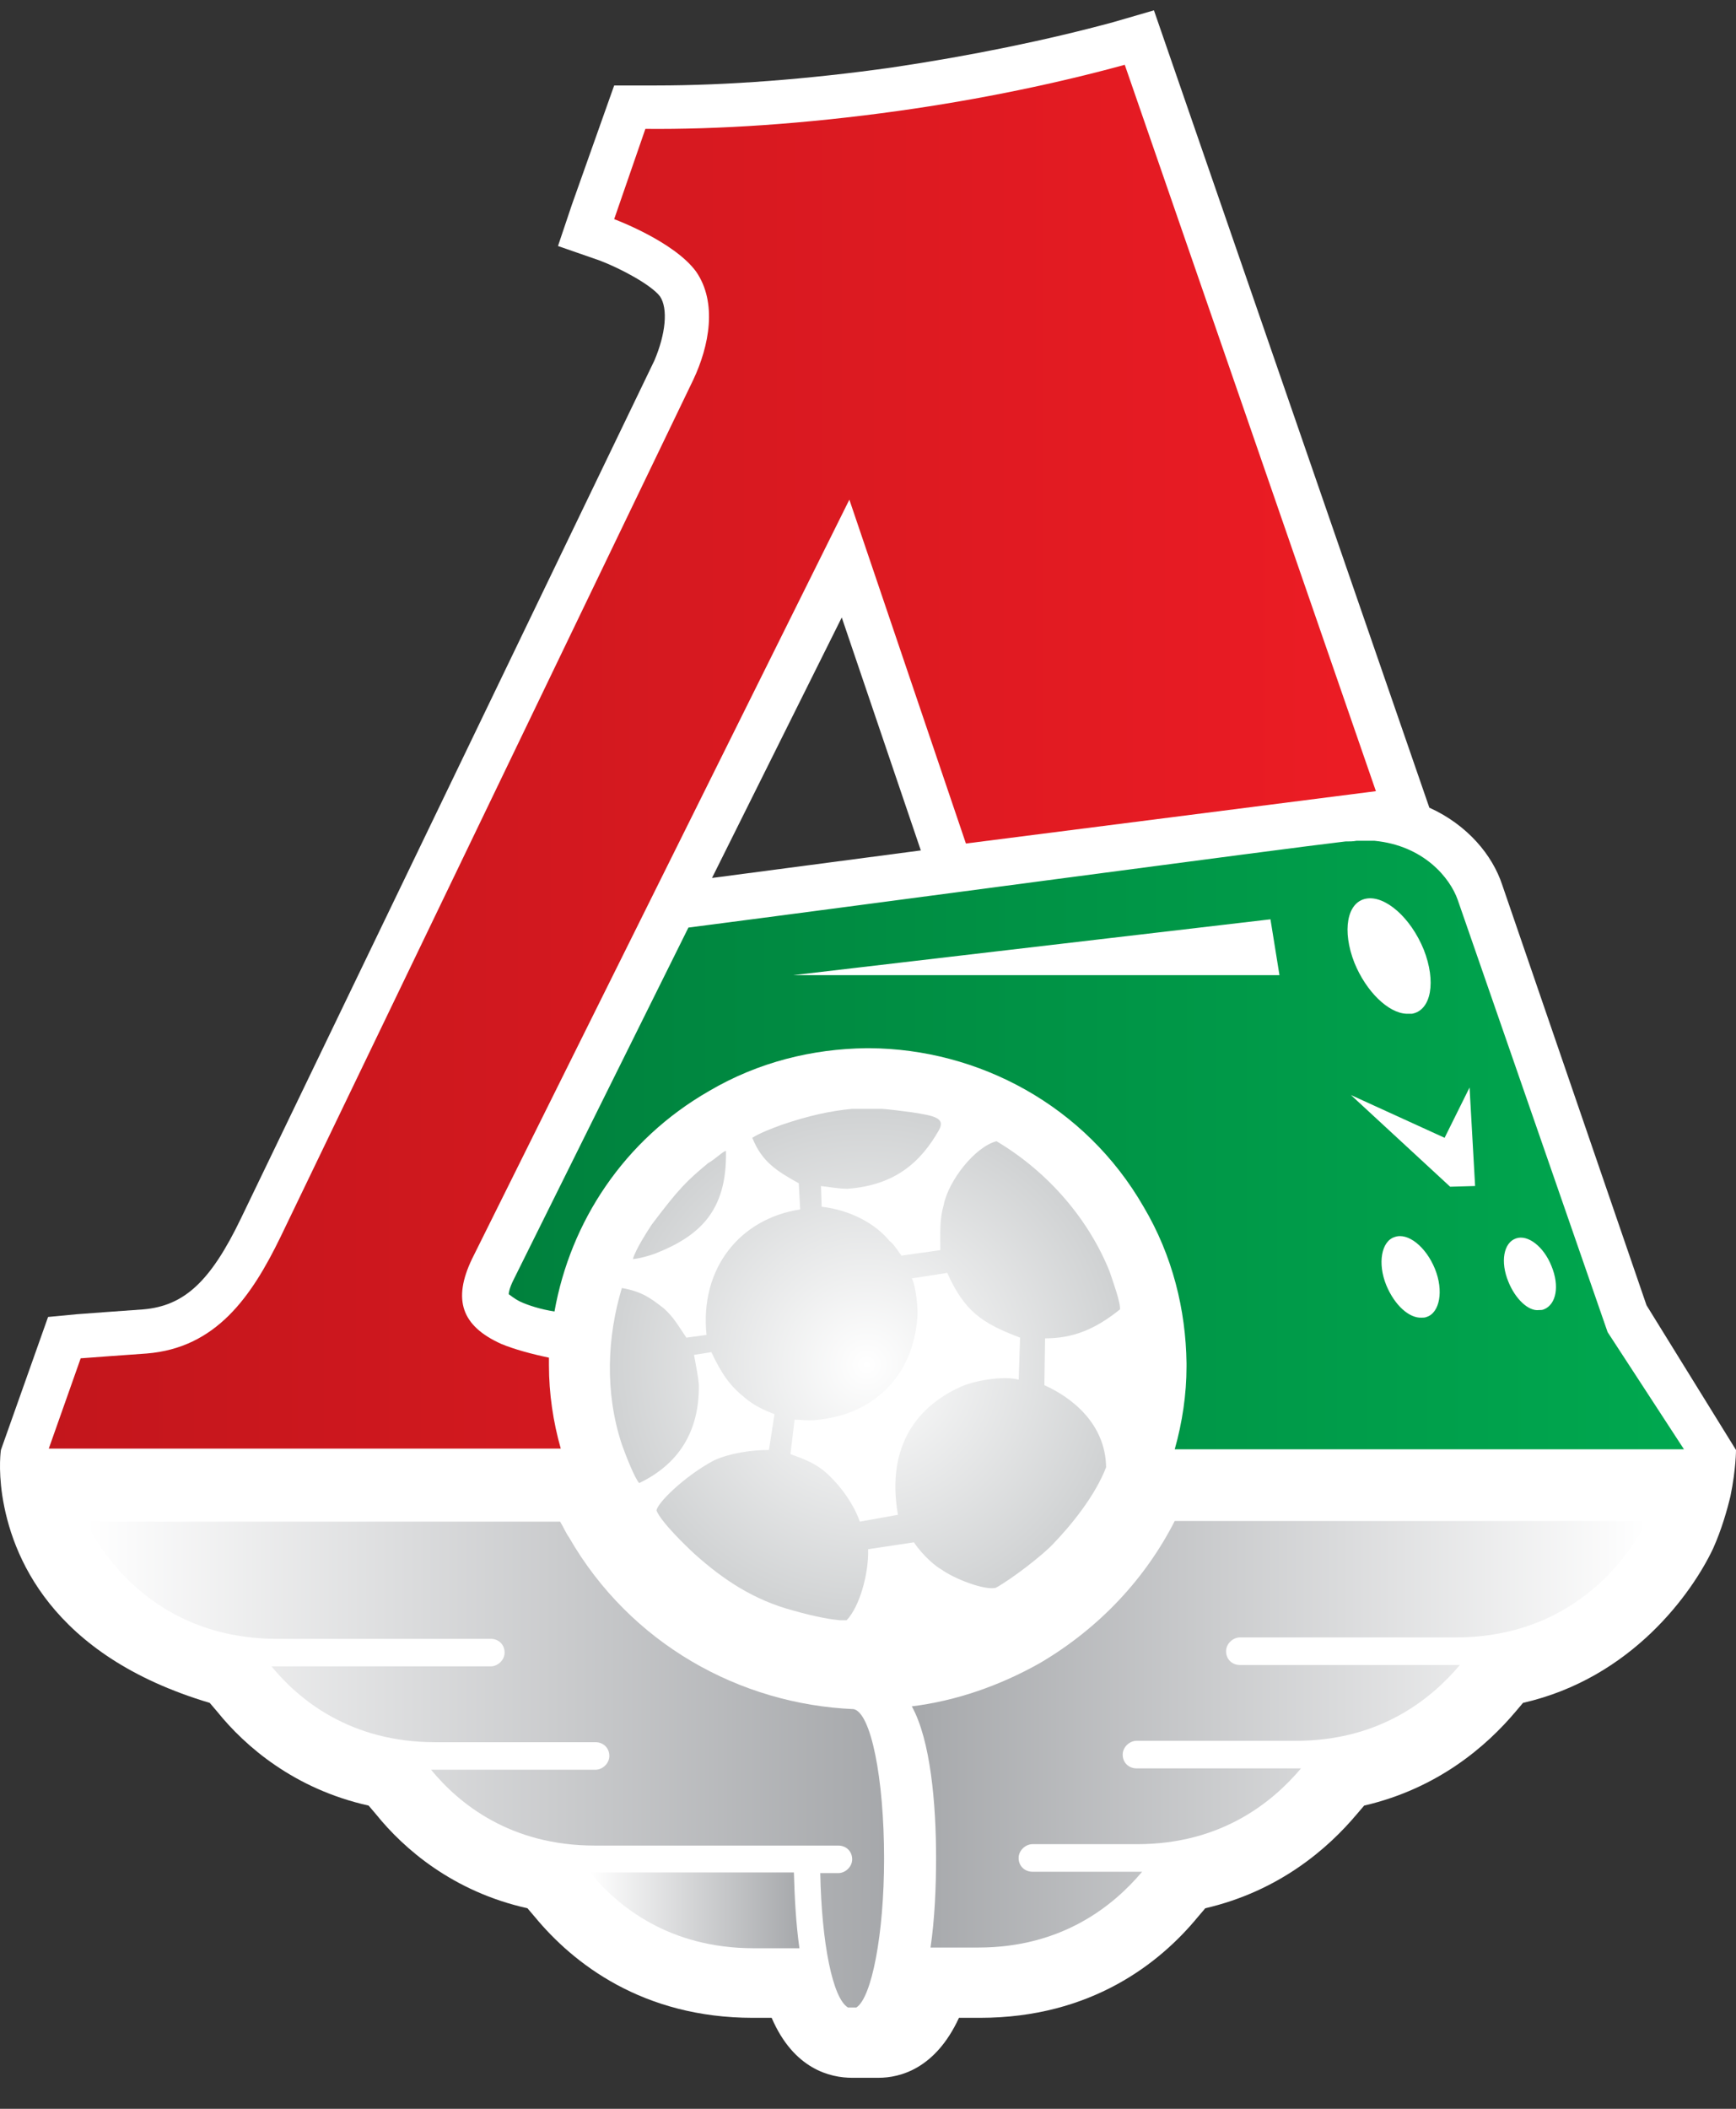 <?xml version="1.0" encoding="UTF-8"?> <svg xmlns="http://www.w3.org/2000/svg" width="42" height="51" viewBox="0 0 42 51" fill="none"><rect x="0" y="0" width="42" height="51" fill="#333333" stroke="none"/><g clip-path="url(#clip0_141_567)"><path d="M22.278 20.567C20.398 20.817 18.602 21.05 17.226 21.233L20.365 14.933L22.278 20.567ZM39.835 31.567L36.344 21.4C36.109 20.683 35.504 19.95 34.581 19.533L27.918 0.25L26.944 0.533C25.35 0.967 23.487 1.35 21.573 1.633C19.559 1.917 17.595 2.067 15.883 2.067H14.859L13.836 4.95L13.5 5.95L14.507 6.3C14.994 6.483 15.749 6.883 15.967 7.167C16.169 7.467 16.102 8.083 15.833 8.717L5.829 29.467C5.091 31 4.453 31.583 3.463 31.667C3.211 31.683 1.868 31.783 1.868 31.783L1.163 31.85L0.022 35.067C0.022 35.067 -0.045 35.5 0.055 36.167C0.274 37.6 1.214 40.033 5.074 41.183L5.259 41.4C5.93 42.233 7.122 43.267 8.918 43.667L9.102 43.883C9.774 44.717 10.965 45.75 12.761 46.15L12.946 46.367C13.869 47.483 15.548 48.8 18.216 48.8H18.669C19.207 50.05 20.096 50.25 20.616 50.25H21.254C21.775 50.25 22.631 50.033 23.201 48.8H23.705C26.407 48.8 28.069 47.467 28.975 46.367L29.16 46.15C30.956 45.733 32.131 44.7 32.819 43.883L33.004 43.667C34.799 43.25 35.974 42.217 36.663 41.4L36.847 41.183C39.482 40.583 40.943 38.517 41.446 37.45C41.648 37 41.782 36.533 41.866 36.183C42 35.533 42 35.067 42 35.067L39.835 31.567Z" fill="white"></path><path d="M15.614 3.117L14.859 5.3C14.859 5.3 16.302 5.834 16.84 6.567C17.36 7.317 17.159 8.367 16.773 9.184L6.786 29.917C6.081 31.367 5.225 32.6 3.546 32.734C3.295 32.75 1.952 32.85 1.952 32.85L1.18 35.034H13.567C13.382 34.384 13.281 33.7 13.281 33.017V32.834C12.879 32.75 12.442 32.634 12.123 32.5C11.166 32.067 10.948 31.434 11.418 30.45L20.549 12.084L23.369 20.4L33.288 19.134L27.212 1.567C25.635 2 23.755 2.4 21.724 2.684C19.458 3 17.36 3.134 15.614 3.117Z" fill="url(#paint0_linear_141_567)"></path><path d="M28.018 36.15L27.833 36.484C27.162 37.817 26.121 38.9 24.812 39.634C23.704 40.267 22.496 40.6 21.237 40.667H20.683C18.048 40.567 15.631 39.117 14.305 36.834L14.103 36.484L13.919 36.15H1.129C1.129 36.15 1.23 36.9 2.102 38.034C2.723 38.85 3.848 39.9 5.678 40.2L6.097 40.717C6.752 41.517 7.843 42.4 9.521 42.684L9.941 43.2C10.595 44 11.686 44.884 13.365 45.167L13.784 45.684C14.556 46.617 15.966 47.734 18.249 47.734H19.474C19.676 48.584 20.028 49.184 20.633 49.184H21.27C21.875 49.184 22.21 48.584 22.428 47.734H23.704C25.987 47.734 27.38 46.617 28.169 45.684L28.588 45.167C30.267 44.884 31.341 43.984 32.012 43.2L32.432 42.684C34.111 42.4 35.185 41.5 35.856 40.717L36.276 40.2C38.441 39.85 39.599 38.45 40.136 37.634C40.64 36.867 40.807 36.167 40.807 36.167H28.035V36.15H28.018Z" fill="white"></path><path d="M6.703 39.634H11.872C12.057 39.634 12.208 39.767 12.208 39.967C12.208 40.15 12.04 40.3 11.872 40.3H6.568C7.24 41.117 8.482 42.134 10.53 42.134H14.407C14.591 42.134 14.742 42.267 14.742 42.467C14.742 42.65 14.575 42.8 14.407 42.8H10.429C11.1 43.617 12.342 44.634 14.39 44.634H20.281C20.466 44.634 20.617 44.767 20.617 44.967C20.617 45.15 20.449 45.3 20.281 45.3H19.845C19.878 47 20.147 48.334 20.516 48.55H20.718C21.087 48.317 21.389 46.784 21.389 44.95C21.389 43 21.07 41.417 20.651 41.334C17.898 41.217 15.246 39.75 13.769 37.184C13.685 37.067 13.635 36.934 13.551 36.8H2.087C2.188 37.034 3.413 39.634 6.703 39.634Z" fill="url(#paint1_linear_141_567)"></path><path d="M19.341 47.117C19.258 46.534 19.224 45.9 19.207 45.284H14.273C14.944 46.1 16.186 47.117 18.234 47.117H19.341Z" fill="url(#paint2_linear_141_567)"></path><path d="M27.632 45.267H24.98C24.795 45.267 24.644 45.134 24.644 44.934C24.644 44.75 24.812 44.6 24.98 44.6H27.515C29.546 44.6 30.788 43.584 31.476 42.767H27.498C27.313 42.767 27.162 42.634 27.162 42.434C27.162 42.25 27.33 42.1 27.498 42.1H31.358C33.389 42.1 34.631 41.084 35.319 40.267H29.999C29.814 40.267 29.663 40.134 29.663 39.934C29.663 39.75 29.831 39.6 29.999 39.6H35.219C38.425 39.6 39.683 37.117 39.834 36.784H28.421C27.716 38.167 26.608 39.367 25.165 40.217C24.191 40.767 23.134 41.134 22.06 41.267C22.513 42.084 22.647 43.617 22.647 44.934C22.647 45.65 22.613 46.417 22.513 47.1H23.671C25.702 47.1 26.944 46.084 27.632 45.267Z" fill="url(#paint3_linear_141_567)"></path><path d="M35.269 21.767C35.084 21.233 34.446 20.45 33.255 20.334H32.818C32.734 20.35 32.651 20.35 32.55 20.35C30.972 20.534 20.901 21.884 16.655 22.433L12.425 30.95C12.324 31.15 12.308 31.267 12.308 31.3C12.341 31.317 12.425 31.4 12.593 31.483C12.778 31.567 13.08 31.667 13.415 31.717C13.801 29.55 15.094 27.567 17.158 26.384C18.35 25.683 19.659 25.367 20.952 25.35H21.036C23.671 25.367 26.256 26.733 27.666 29.183C28.37 30.367 28.689 31.683 28.706 32.967V33.05C28.706 33.717 28.605 34.4 28.421 35.05H40.741L38.894 32.217L35.269 21.767ZM19.189 23.584L30.737 22.233L30.955 23.584H19.189ZM33.053 21.733C33.507 21.65 34.127 22.183 34.446 22.967C34.748 23.733 34.631 24.433 34.161 24.517H34.027C33.59 24.5 33.053 23.983 32.768 23.284C32.466 22.517 32.583 21.817 33.053 21.733ZM34.514 31.85C34.48 31.867 34.43 31.867 34.396 31.867C34.094 31.884 33.741 31.567 33.54 31.084C33.322 30.55 33.422 30.017 33.741 29.917C34.06 29.8 34.497 30.15 34.715 30.683C34.933 31.217 34.832 31.75 34.514 31.85ZM35.084 28.7L32.684 26.483L34.95 27.517L35.554 26.3L35.688 28.683L35.084 28.7ZM37.35 31.667C37.316 31.683 37.266 31.683 37.233 31.683C36.981 31.717 36.662 31.417 36.494 31C36.293 30.517 36.377 30.05 36.679 29.95C36.964 29.85 37.35 30.15 37.535 30.617C37.736 31.1 37.652 31.55 37.35 31.667Z" fill="url(#paint4_linear_141_567)"></path><path d="M21.423 26.317H20.55C17.042 26.551 14.256 29.467 14.256 33.017C14.256 36.567 17.059 39.484 20.533 39.717H21.44C24.948 39.484 27.751 36.567 27.751 33.017C27.734 29.467 24.931 26.551 21.423 26.317Z" fill="white"></path><path d="M17.563 27.834C17.479 27.85 17.328 28.017 17.126 28.134C16.606 28.567 16.421 28.75 15.767 29.617C15.7 29.717 15.364 30.234 15.313 30.45C15.498 30.434 15.767 30.35 15.851 30.317C16.908 29.9 17.596 29.3 17.563 27.834ZM25.267 33.5L25.284 32.367C25.938 32.367 26.475 32.167 27.096 31.667C27.113 31.5 26.928 31 26.845 30.75C26.358 29.534 25.401 28.367 24.109 27.6C23.588 27.734 22.951 28.55 22.833 29.134C22.732 29.484 22.749 29.784 22.749 30.234L21.809 30.367C21.725 30.25 21.591 30.05 21.524 30.017C21.188 29.6 20.584 29.267 19.879 29.184L19.862 28.684C20.03 28.7 20.282 28.75 20.5 28.75C21.658 28.667 22.279 28.1 22.715 27.334C22.883 27.034 22.598 26.984 22.061 26.9C21.809 26.867 21.557 26.834 21.339 26.817H20.617C20.08 26.867 19.56 26.984 18.922 27.2C18.687 27.284 18.385 27.4 18.201 27.517C18.435 28.1 18.788 28.317 19.325 28.617L19.359 29.25C17.915 29.467 16.925 30.667 17.093 32.284L16.606 32.35C16.371 32 16.287 31.85 16.069 31.65C15.75 31.4 15.532 31.234 15.045 31.15C14.693 32.317 14.625 33.667 15.045 34.934C15.146 35.217 15.364 35.767 15.465 35.867C16.404 35.417 16.925 34.634 16.908 33.484C16.891 33.284 16.841 33.05 16.791 32.767L17.21 32.7C17.462 33.234 17.663 33.517 18.016 33.8C18.234 33.984 18.469 34.1 18.738 34.2L18.603 35.067C18.15 35.067 17.647 35.15 17.277 35.317C16.556 35.7 15.884 36.367 15.884 36.534C16.002 36.817 16.589 37.384 16.807 37.584C17.512 38.217 18.251 38.7 19.191 38.95C19.778 39.117 20.131 39.167 20.315 39.184H20.483C20.802 38.85 21.02 38.05 21.003 37.467L22.111 37.3C22.346 37.65 22.665 37.9 22.766 37.95C23.085 38.184 23.823 38.467 24.092 38.4C24.511 38.167 25.233 37.6 25.468 37.35C25.904 36.9 26.492 36.184 26.761 35.484C26.744 34.434 25.938 33.8 25.267 33.5ZM24.646 33.367C24.293 33.267 23.588 33.384 23.253 33.534C22.061 34.067 21.457 35.117 21.725 36.634L20.802 36.8C20.634 36.317 20.265 35.85 19.929 35.567C19.711 35.4 19.543 35.317 19.124 35.167L19.224 34.334C19.342 34.334 19.459 34.35 19.577 34.35C19.778 34.35 19.98 34.317 20.198 34.267C20.97 34.1 22.078 33.45 22.195 31.85C22.212 31.65 22.162 31.117 22.061 30.917L22.917 30.784C23.337 31.717 23.756 32 24.679 32.35L24.646 33.367Z" fill="url(#paint5_radial_141_567)"></path></g><defs><linearGradient id="paint0_linear_141_567" x1="1.184" y1="18.303" x2="33.283" y2="18.303" gradientUnits="userSpaceOnUse"><stop stop-color="#C3161C"></stop><stop offset="1" stop-color="#EC1C24"></stop></linearGradient><linearGradient id="paint1_linear_141_567" x1="2.082" y1="42.678" x2="21.387" y2="42.678" gradientUnits="userSpaceOnUse"><stop stop-color="white"></stop><stop offset="1" stop-color="#A6A8AB"></stop></linearGradient><linearGradient id="paint2_linear_141_567" x1="14.273" y1="46.202" x2="19.34" y2="46.202" gradientUnits="userSpaceOnUse"><stop stop-color="white"></stop><stop offset="1" stop-color="#A6A8AB"></stop></linearGradient><linearGradient id="paint3_linear_141_567" x1="22.057" y1="41.945" x2="39.826" y2="41.945" gradientUnits="userSpaceOnUse"><stop stop-color="#A6A8AB"></stop><stop offset="1" stop-color="white"></stop></linearGradient><linearGradient id="paint4_linear_141_567" x1="12.309" y1="27.691" x2="40.732" y2="27.691" gradientUnits="userSpaceOnUse"><stop stop-color="#00813D"></stop><stop offset="1" stop-color="#00A84F"></stop></linearGradient><radialGradient id="paint5_radial_141_567" cx="0" cy="0" r="1" gradientUnits="userSpaceOnUse" gradientTransform="translate(20.967 33.006) scale(6.234 6.191)"><stop stop-color="white"></stop><stop offset="1" stop-color="#D0D2D3"></stop></radialGradient><clipPath id="clip0_141_567"><rect width="42" height="50" fill="white" transform="translate(0 0.25)"></rect></clipPath></defs></svg> 